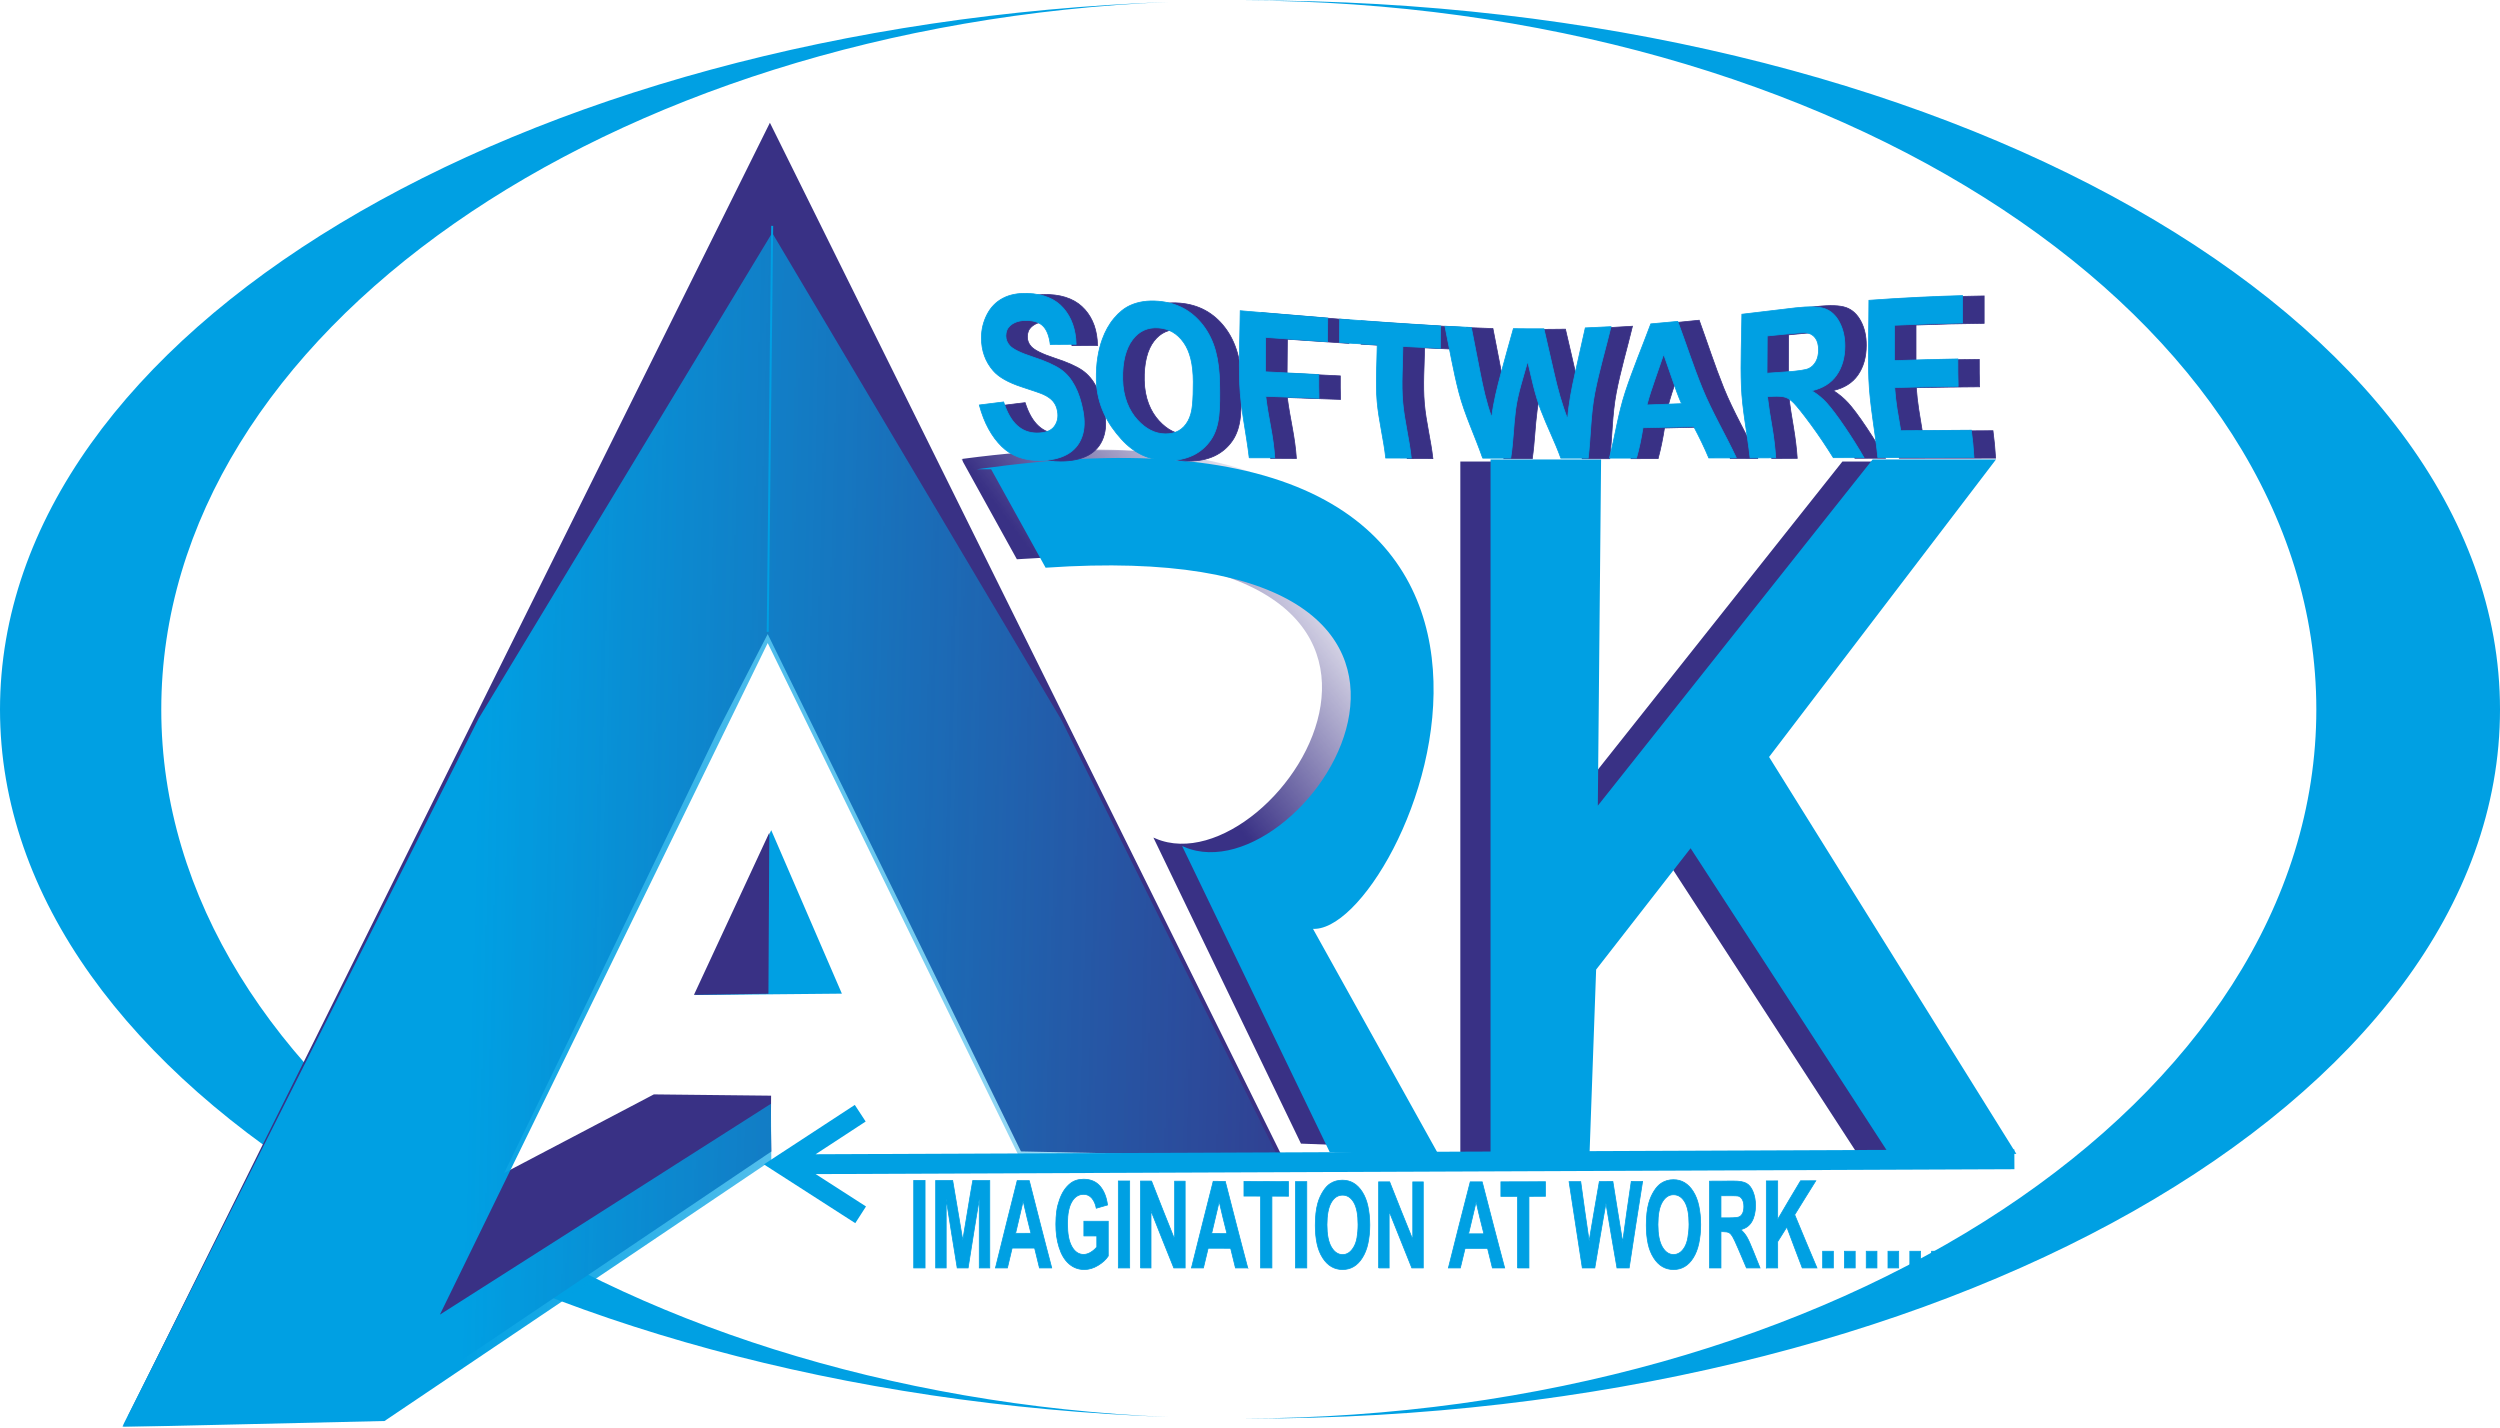 <?xml version="1.0" encoding="UTF-8"?>
<!DOCTYPE svg PUBLIC "-//W3C//DTD SVG 1.1//EN" "http://www.w3.org/Graphics/SVG/1.1/DTD/svg11.dtd">
<!-- Creator: CorelDRAW -->
<svg xmlns="http://www.w3.org/2000/svg" xml:space="preserve" width="2000px" height="1142px" version="1.1" style="shape-rendering:geometricPrecision; text-rendering:geometricPrecision; image-rendering:optimizeQuality; fill-rule:evenodd; clip-rule:evenodd"
viewBox="0 0 1877.53 1071.41"
 xmlns:xlink="http://www.w3.org/1999/xlink"
 xmlns:xodm="http://www.corel.com/coreldraw/odm/2003">
 <defs>
  <style type="text/css">
   <![CDATA[
    .str1 {stroke:#00A0E3;stroke-width:1.49;stroke-miterlimit:22.926}
    .str0 {stroke:#393185;stroke-width:1.49;stroke-miterlimit:22.926}
    .str2 {stroke:#00A0E3;stroke-width:0.57;stroke-miterlimit:22.926}
    .str4 {stroke:#00A0E3;stroke-width:0.57;stroke-miterlimit:2.613}
    .str3 {stroke:#393185;stroke-width:0.57;stroke-miterlimit:2.613}
    .fil2 {fill:none}
    .fil4 {fill:none;fill-rule:nonzero}
    .fil0 {fill:#00A0E3}
    .fil1 {fill:#393185}
    .fil3 {fill:#00A0E3;fill-rule:nonzero}
    .fil5 {fill:#393185;fill-rule:nonzero}
   ]]>
  </style>
   <mask id="id0">
  <linearGradient id="id1" gradientUnits="userSpaceOnUse" x1="714.95" y1="334.01" x2="861.17" y2="223.99">
   <stop offset="0" style="stop-opacity:1; stop-color:white"/>
   <stop offset="1" style="stop-opacity:0; stop-color:white"/>
  </linearGradient>
    <rect style="fill:url(#id1)" x="722.47" y="337.25" width="336.47" height="524.38"/>
   </mask>
   <mask id="id2">
  <linearGradient id="id3" gradientUnits="userSpaceOnUse" x1="359.94" y1="543.26" x2="1072.04" y2="563.06">
   <stop offset="0" style="stop-opacity:1; stop-color:white"/>
   <stop offset="1" style="stop-opacity:0; stop-color:white"/>
  </linearGradient>
    <rect style="fill:url(#id3)" x="92.14" y="175.24" width="870.49" height="896.15"/>
   </mask>
 </defs>
 <g id="Layer_x0020_1">
  <path class="fil0" d="M938.77 0c518.46,0 938.76,238.41 938.76,532.52 0,294.1 -420.3,532.51 -938.76,532.51 -1.51,0 -3.01,-0.03 -4.52,-0.03 445.13,-1.38 805.34,-239.24 805.34,-532.48 0,-293.25 -360.21,-531.1 -805.34,-532.49 1.51,0 3.01,-0.03 4.52,-0.03zm-60.97 1063.88c-490.04,-17.82 -877.8,-248.89 -877.8,-531.36 0,-282.48 387.76,-513.55 877.8,-531.37 -422.43,17.82 -756.68,248.89 -756.68,531.37 0,282.47 334.25,513.54 756.68,531.36z"/>
  <path class="fil1 str0" style="mask:url(#id0)" d="M723.22 344.99c492.34,-65.71 309.14,353.58 239.94,345.05l95.03 170.84 -80.67 -3.06 -109.78 -227.66c94.19,39.77 273.07,-237.08 -103.63,-211.25l-40.89 -73.92z"/>
  <polygon class="fil1 str0" points="1097.47,347.02 1179,347.02 1176.53,608.47 1384.04,347.02 1474.83,347.02 1305,569.68 1490.27,867.04 1396.39,867.04 1247.03,636.99 1175.29,729.13 1170.35,867.04 1097.47,867.04 "/>
  <polygon class="fil1 str0" points="578.2,93.53 961.88,867.8 767.22,863.66 677.08,679.07 576.56,474.2 538.78,547.5 442.21,747.92 377.01,882.31 491.23,822.32 578.35,823.27 578.22,844.85 578.52,864.09 288.54,1059.41 97.18,1062.68 "/>
  <polygon class="fil0 str1" style="mask:url(#id2)" points="360.04,539.78 579.92,175.99 796.48,540.73 961.88,874.51 767.22,870.37 576.56,480.91 328.52,989.04 578.24,829.97 578.52,870.8 288.54,1066.12 92.89,1070.64 "/>
  <polygon class="fil0 str1" points="579.18,624.96 631.13,745.18 523.24,746.2 "/>
  <polygon class="fil1 str0" points="577,628.43 576.36,745.24 522.34,746.05 "/>
  <path class="fil0 str1" d="M744.8 351.34c492.35,-65.7 309.14,353.58 239.95,345.06l95.02 170.83 -80.67 -3.06 -109.78 -227.66c94.19,39.78 273.07,-237.08 -103.63,-211.25l-40.89 -73.92z"/>
  <polygon class="fil0 str1" points="1120.16,345.46 1201.69,345.46 1199.22,606.91 1406.73,345.46 1497.52,345.46 1327.69,568.12 1512.96,865.48 1419.08,865.48 1269.72,635.43 1197.98,727.57 1193.04,865.48 1120.16,865.48 "/>
  <line class="fil2 str1" x1="579.92" y1="169.28" x2="576.56" y2= "474.2" />
  <g>
   <path class="fil3" d="M583.34 880.35l-0.05 -12.5 58.67 -38.38 8.16 12.48 -58.67 38.37 -0.05 -12.51 -8.06 12.54zm0 0l-9.67 -6.21 9.62 -6.29 0.05 12.5zm63.01 31.66l-4.03 6.27 -58.98 -37.93 8.06 -12.54 58.98 37.93 -4.03 6.27zm866.51 -34.24l-913.89 3.72 -0.06 -14.91 913.89 -3.72 0.06 14.91z"/>
  </g>
  <path class="fil3" d="M686.21 951.91c0,-10.95 0,-21.9 0,-32.84 0,-10.95 0,-21.9 0,-32.85 2.84,0 5.68,0 8.52,0 0,10.96 0,21.91 0,32.85 0,10.95 0,21.9 0,32.85 -2.84,0 -5.68,0 -8.52,-0.01zm16.49 0.01c0,-10.95 0,-21.9 0,-32.85 0,-10.94 0,-21.88 0,-32.84 4.26,0 8.52,0.01 12.78,0.01 1.26,7.47 2.52,14.95 3.78,22.4 1.27,7.46 2.53,14.94 3.79,22.4 1.18,-7.46 2.53,-14.93 3.71,-22.39 1.18,-7.45 2.52,-14.92 3.79,-22.38 4.26,0 8.52,0.01 12.78,0.02 0,10.94 0,21.88 0,32.81 0,10.94 0,21.88 0,32.82 -2.69,0 -5.29,0 -7.89,0 0,-8.62 0,-17.23 0,-25.85 0,-8.61 0,-17.22 0,-25.83 -1.42,8.61 -2.92,17.22 -4.26,25.83 -1.34,8.61 -2.76,17.23 -4.11,25.85 -2.76,0 -5.52,0 -8.2,0 -1.42,-8.62 -2.84,-17.23 -4.18,-25.85 -1.34,-8.62 -2.76,-17.24 -4.1,-25.86 0,8.62 0,17.24 0,25.85 0,8.62 0,17.24 0,25.86 -2.69,0 -5.29,0 -7.89,0zm87.17 0c-3.08,0 -6.15,0 -9.23,0 -1.26,-4.97 -2.45,-9.95 -3.63,-14.92 -5.68,-0.01 -11.28,-0.01 -16.88,-0.01 -1.18,4.97 -2.37,9.95 -3.55,14.93 -3,0 -6,0 -8.99,0 2.68,-10.94 5.44,-21.87 8.12,-32.81 2.68,-10.92 5.44,-21.84 8.21,-32.78 2.99,0.01 5.99,0.02 9.07,0.03 2.76,10.94 5.6,21.87 8.36,32.79 2.76,10.92 5.68,21.85 8.52,32.77zm-15.62 -26c-1.03,-4.05 -2.05,-8.09 -3,-12.14 -0.94,-4.04 -1.89,-8.09 -2.84,-12.14 -0.94,4.04 -1.89,8.09 -2.84,12.14 -0.94,4.03 -1.89,8.08 -2.84,12.12 3.79,0.01 7.65,0.02 11.52,0.02zm39.76 1.96c0,-3.67 0,-7.36 0,-11.05 6.07,0.01 12.15,0.02 18.3,0.03 0,4.35 0,8.71 0,13.05 0,4.34 0,8.69 0,13.03 -1.73,2.7 -4.34,5.06 -7.73,7.11 -3.39,2.05 -6.78,3.05 -10.26,3.05 -4.41,0 -8.27,-1.45 -11.51,-4.3 -3.31,-2.91 -5.74,-7.03 -7.42,-12.37 -0.84,-2.69 -1.5,-5.48 -1.89,-8.38 -0.4,-2.92 -0.55,-5.96 -0.55,-9.11 0,-3.41 0.23,-6.63 0.63,-9.67 0.39,-3.04 1.2,-5.87 2.13,-8.54 1.83,-5.28 4.5,-9.36 8.04,-12.2 2.69,-2.16 6.08,-3.25 10.1,-3.24 5.21,0.02 9.3,1.77 12.23,5.17 2.98,3.46 4.89,8.15 5.68,14.17 -2.84,0.82 -5.68,1.63 -8.44,2.44 -0.63,-3.21 -1.75,-5.73 -3.39,-7.63 -1.59,-1.83 -3.63,-2.8 -6.08,-2.81 -3.71,-0.01 -6.68,1.84 -8.83,5.48 -2.19,3.69 -3.32,9.1 -3.32,16.31 0,3.89 0.24,7.31 0.79,10.23 0.55,2.91 1.42,5.34 2.53,7.28 2.21,3.89 5.12,5.84 8.75,5.84 1.74,0 3.56,-0.52 5.37,-1.62 1.74,-1.06 3.31,-2.4 4.57,-3.95 0,-2.77 0,-5.53 0,-8.3 -3.23,0 -6.47,-0.01 -9.7,-0.02zm25.87 24.04c0,-10.89 0,-21.78 0,-32.66 0,-10.89 0,-21.78 0,-32.67 2.84,0.01 5.68,0.01 8.52,0.03 0,10.89 0,21.77 0,32.65 0,10.89 0,21.77 0,32.65 -2.84,0 -5.68,0 -8.52,0zm16.65 0c0,-10.88 0,-21.76 0,-32.64 0,-10.87 0,-21.75 0,-32.63 2.76,0.01 5.52,0.02 8.28,0.03 2.84,7.31 5.76,14.6 8.6,21.89 2.84,7.28 5.84,14.58 8.76,21.85 0,-7.27 0,-14.55 0,-21.82 0,-7.28 0,-14.57 0,-21.85 2.6,0.01 5.2,0.03 7.89,0.03 0,10.87 0,21.72 0,32.57 0,10.86 0,21.71 0,32.57 -2.84,0 -5.68,0 -8.52,0 -2.92,-7.14 -5.76,-14.28 -8.6,-21.43 -2.84,-7.15 -5.68,-14.3 -8.52,-21.46 0,7.16 0,14.31 0,21.45 0,7.15 0,14.29 0,21.44 -2.68,0 -5.29,0 -7.89,0zm80.54 0c-3.07,0 -6.15,0 -9.23,0 -1.26,-4.93 -2.44,-9.86 -3.62,-14.79 -5.68,-0.01 -11.29,-0.01 -16.89,-0.01 -1.18,4.93 -2.36,9.87 -3.55,14.8 -2.99,0 -5.99,0 -8.99,0 2.68,-10.85 5.44,-21.69 8.13,-32.54 2.68,-10.84 5.44,-21.67 8.2,-32.52 3,0.02 6,0.03 9.07,0.04 2.76,10.86 5.6,21.7 8.36,32.53 2.76,10.84 5.68,21.67 8.52,32.49zm-15.62 -25.78c-1.02,-4.02 -2.05,-8.03 -2.99,-12.04 -0.95,-4.01 -1.9,-8.03 -2.84,-12.05 -0.95,4.02 -1.9,8.03 -2.84,12.04 -0.95,4.01 -1.9,8.02 -2.84,12.03 3.78,0.01 7.65,0.01 11.51,0.02zm25.25 25.79c0,-8.99 0,-17.99 0,-26.98 0,-8.99 0,-17.98 0,-26.98 -4.18,-0.01 -8.36,-0.03 -12.47,-0.04 0,-3.65 0,-7.31 0,-10.97 11.13,0.03 22.25,0.07 33.45,0.12 0,3.65 0,7.3 0,10.95 -4.18,-0.01 -8.36,-0.03 -12.46,-0.03 0,8.98 0,17.98 0,26.96 0,8.99 0,17.98 0,26.97 -2.84,0 -5.68,0 -8.52,0zm26.19 0c0,-10.8 0,-21.61 0,-32.42 0,-10.81 0,-21.61 0,-32.42 2.84,0.01 5.68,0.02 8.52,0.03 0,10.81 0,21.61 0,32.4 0,10.81 0,21.61 0,32.41 -2.84,0 -5.68,0 -8.52,0zm14.91 -32.01c0,-6.6 0.62,-12.16 1.89,-16.64 0.94,-3.31 2.29,-6.27 3.95,-8.89 1.65,-2.63 3.46,-4.59 5.44,-5.84 2.68,-1.71 5.68,-2.55 9.15,-2.54 6.15,0.01 11.15,2.96 14.91,8.93 1.84,2.92 3.31,6.52 4.18,10.64 0.87,4.11 1.42,8.82 1.42,14.09 0,5.24 -0.55,9.9 -1.42,13.99 -0.87,4.09 -2.35,7.64 -4.18,10.57 -3.7,5.94 -8.68,8.87 -14.83,8.87 -6.23,0 -11.27,-2.95 -14.99,-8.83 -1.88,-2.96 -3.31,-6.44 -4.18,-10.5 -0.87,-4.06 -1.34,-8.66 -1.34,-13.85zm8.76 -0.42c0,7.34 1.1,12.91 3.31,16.71 2.2,3.78 5.05,5.68 8.44,5.68 3.39,0 6.15,-1.87 8.36,-5.63 1.11,-1.87 1.98,-4.23 2.45,-7.04 0.47,-2.82 0.79,-6.11 0.79,-9.87 0,-7.43 -1.03,-12.97 -3.16,-16.62 -2.13,-3.67 -4.97,-5.5 -8.44,-5.5 -3.55,-0.01 -6.39,1.84 -8.52,5.52 -2.13,3.7 -3.23,9.28 -3.23,16.75zm38.81 32.43c0,-10.78 0,-21.56 0,-32.34 0,-10.78 0,-21.56 0,-32.34 2.76,0 5.52,0 8.28,0.01 2.84,7.23 5.76,14.46 8.6,21.68 2.84,7.22 5.84,14.45 8.76,21.67 0,-7.22 0,-14.44 0,-21.66 0,-7.22 0,-14.45 0,-21.67 2.6,0 5.2,0 7.89,0.01 0,10.77 0,21.55 0,32.32 0,10.77 0,21.55 0,32.32 -2.92,0 -5.76,0 -8.6,0 -2.84,-7.08 -5.68,-14.17 -8.52,-21.25 -2.84,-7.08 -5.68,-14.17 -8.52,-21.26 0,7.09 0,14.17 0,21.26 0,7.08 0,14.17 0,21.25 -2.69,0 -5.29,0 -7.89,0zm94.66 0c-3.07,0 -6.15,0 -9.23,0 -1.26,-4.91 -2.44,-9.81 -3.62,-14.72 -5.68,0 -11.29,0 -16.89,0.01 -1.18,4.9 -2.36,9.81 -3.55,14.71 -2.99,0 -5.99,0 -8.99,0 2.68,-10.77 5.44,-21.55 8.13,-32.33 2.68,-10.77 5.52,-21.55 8.28,-32.33 3,0 5.99,0 8.99,-0.01 2.76,10.78 5.6,21.55 8.36,32.33 2.76,10.78 5.68,21.56 8.52,32.34zm-15.62 -25.65c-1.02,-3.99 -2.05,-7.98 -2.99,-11.96 -0.95,-3.99 -1.9,-7.98 -2.84,-11.97 -0.95,3.99 -1.9,7.98 -2.84,11.97 -0.95,3.99 -1.9,7.98 -2.84,11.96 3.78,0 7.65,0 11.51,0zm25.25 25.65c0,-8.96 0,-17.93 0,-26.89 0,-8.96 0,-17.93 0,-26.89 -4.18,0 -8.36,0.01 -12.47,0.02 0,-3.65 0,-7.28 0,-10.93 11.13,-0.02 22.25,-0.05 33.45,-0.08 0,3.65 0,7.3 0,10.94 -4.18,0.02 -8.28,0.02 -12.38,0.03 0,8.97 0,17.94 0,26.91 0,8.96 0,17.93 0,26.89 -2.92,0 -5.76,0 -8.6,0zm48.67 0c-1.65,-10.8 -3.31,-21.61 -4.97,-32.41 -1.65,-10.8 -3.31,-21.6 -4.97,-32.4 2.92,-0.01 5.84,-0.02 8.76,-0.03 1.02,7.42 2.05,14.85 3.08,22.27 1.02,7.42 2.13,14.84 3.23,22.26 1.26,-7.42 2.53,-14.85 3.79,-22.28 1.26,-7.42 2.52,-14.86 3.86,-22.3 3.39,-0.01 6.79,-0.03 10.18,-0.03 1.18,7.55 2.44,15.11 3.63,22.67 1.18,7.55 2.44,15.11 3.71,22.67 1.02,-7.56 2.13,-15.12 3.15,-22.69 1.03,-7.56 2.21,-15.13 3.31,-22.7 2.84,-0.01 5.68,-0.02 8.52,-0.03 -1.73,10.84 -3.47,21.68 -5.12,32.51 -1.66,10.83 -3.32,21.66 -4.97,32.48 -3.08,0 -6.16,0 -9.15,0.01 -1.42,-8.09 -2.84,-16.18 -4.19,-24.26 -1.34,-8.09 -2.76,-16.17 -4.1,-24.27 -1.42,8.1 -2.92,16.19 -4.26,24.28 -1.34,8.08 -2.76,16.17 -4.1,24.25 -3.16,0 -6.31,0 -9.39,0zm48.05 -32.11c0,-6.63 0.62,-12.22 1.89,-16.72 0.94,-3.33 2.29,-6.3 3.94,-8.94 1.66,-2.65 3.48,-4.6 5.45,-5.9 2.6,-1.72 5.68,-2.61 9.07,-2.62 6.23,-0.02 11.19,2.97 14.91,8.9 1.88,3 3.31,6.55 4.18,10.7 0.87,4.14 1.42,8.88 1.42,14.19 0,5.27 -0.55,9.98 -1.42,14.1 -0.87,4.12 -2.28,7.69 -4.1,10.64 -3.7,5.98 -8.68,8.93 -14.83,8.93 -6.31,0 -11.27,-2.96 -14.99,-8.86 -1.88,-2.98 -3.32,-6.46 -4.18,-10.54 -0.87,-4.07 -1.34,-8.69 -1.34,-13.88zm8.75 -0.46c0,7.37 1.1,12.96 3.31,16.78 2.21,3.79 4.98,5.7 8.37,5.69 3.47,0 6.26,-1.85 8.44,-5.67 1.05,-1.85 1.89,-4.26 2.36,-7.1 0.48,-2.84 0.87,-6.14 0.87,-9.93 0,-7.48 -1.03,-13.05 -3.15,-16.72 -2.14,-3.67 -4.97,-5.5 -8.52,-5.49 -3.47,0.01 -6.3,1.91 -8.44,5.6 -2.19,3.77 -3.24,9.34 -3.24,16.84zm38.74 32.56c0,-10.86 0,-21.73 0,-32.59 0,-10.86 0,-21.73 0,-32.6 5.99,-0.03 11.99,-0.05 17.98,-0.08 4.5,-0.02 7.73,0.56 9.78,1.73 2.05,1.16 3.69,3.26 4.9,6.23 1.23,3.03 1.89,6.43 1.89,10.29 0,4.91 -0.93,8.99 -2.76,12.16 -1.87,3.23 -4.66,5.21 -8.36,6.05 1.89,1.65 3.39,3.47 4.57,5.46 1.18,1.99 2.79,5.51 4.81,10.61 1.69,4.23 3.4,8.5 5.13,12.74 -3.39,0 -6.78,0 -10.18,0 -2.05,-4.75 -4.06,-9.54 -6.07,-14.25 -2.17,-5.1 -3.69,-8.28 -4.5,-9.57 -0.84,-1.34 -1.66,-2.2 -2.6,-2.7 -0.87,-0.47 -2.37,-0.72 -4.26,-0.72 -0.63,0.01 -1.18,0 -1.74,0 0,4.55 0,9.09 0,13.63 0,4.53 0,9.08 0,13.61 -2.91,0 -5.75,0 -8.59,0zm8.59 -37.63c2.06,0 4.19,0 6.32,-0.01 4.02,-0.01 6.62,-0.31 7.57,-0.82 1.02,-0.56 1.84,-1.43 2.44,-2.77 0.58,-1.28 0.87,-2.95 0.87,-4.92 0,-2.21 -0.41,-3.93 -1.18,-5.32 -0.73,-1.33 -1.81,-2.22 -3.16,-2.55 -0.7,-0.17 -2.76,-0.22 -6.23,-0.21 -2.21,0.01 -4.42,0.01 -6.63,0.03 0,5.52 0,11.05 0,16.57zm34.08 37.63c0,-10.89 0,-21.78 0,-32.68 0,-10.89 0,-21.78 0,-32.68 2.84,-0.01 5.68,-0.02 8.52,-0.03 0,4.83 0,9.66 0,14.49 0,4.83 0,9.65 0,14.47 2.84,-4.83 5.68,-9.67 8.52,-14.5 2.84,-4.83 5.76,-9.68 8.68,-14.53 3.79,-0.01 7.57,-0.02 11.44,-0.03 -2.68,4.26 -5.36,8.52 -7.97,12.78 -2.6,4.25 -5.28,8.5 -7.89,12.76 2.77,6.65 5.53,13.31 8.29,19.96 2.76,6.66 5.6,13.33 8.44,19.99 -3.71,0 -7.42,0 -11.05,0 -1.97,-5.12 -3.94,-10.24 -5.83,-15.36 -1.9,-5.12 -3.87,-10.24 -5.76,-15.36 -2.29,3.65 -4.58,7.3 -6.87,10.95 0,3.29 0,6.59 0,9.89 0,3.29 0,6.59 0,9.88 -2.84,0 -5.68,0 -8.52,0zm42.29 0c0,-4.18 0,-8.36 0,-12.54 2.68,0 5.36,0 8.04,0 0,4.18 0,8.36 0,12.54 -2.68,0 -5.36,0 -8.04,0zm16.33 0c0,-4.18 0,-8.36 0,-12.54 2.68,0 5.36,-0.01 8.12,-0.01 0,4.19 0,8.37 0,12.55 -2.76,0 -5.44,0 -8.12,0zm16.41 0c0,-4.18 0,-8.37 0,-12.56 2.68,0 5.36,0 8.04,0 0,4.19 0,8.37 0,12.56 -2.68,0 -5.36,0 -8.04,0zm16.33 0c0,-4.19 0,-8.37 0,-12.56 2.68,0 5.36,0 8.04,0 0,4.18 0,8.37 0,12.56 -2.68,0 -5.36,0 -8.04,0zm16.41 0c0,-4.19 0,-8.38 0,-12.56 2.68,-0.01 5.36,-0.01 8.04,-0.01 0,4.19 0,8.38 0,12.57 -2.68,0 -5.36,0 -8.04,0zm16.32 0c0,-4.19 0,-8.38 0,-12.57 2.69,0 5.37,0 8.05,0 0,4.19 0,8.38 0,12.57 -2.68,0 -5.36,0 -8.05,0zm16.33 -0.01c0,-4.19 0,-8.37 0,-12.57 2.69,0 5.37,0 8.13,0 0,4.2 0,8.38 0,12.57 -2.76,0 -5.44,0 -8.13,0z"/>
  <path id="_1" class="fil4 str2" d="M686.21 951.91c0,-10.95 0,-21.9 0,-32.84 0,-10.95 0,-21.9 0,-32.85 2.84,0 5.68,0 8.52,0 0,10.96 0,21.91 0,32.85 0,10.95 0,21.9 0,32.85 -2.84,0 -5.68,0 -8.52,-0.01zm16.49 0.01c0,-10.95 0,-21.9 0,-32.85 0,-10.94 0,-21.88 0,-32.84 4.26,0 8.52,0.01 12.78,0.01 1.26,7.47 2.52,14.95 3.78,22.4 1.27,7.46 2.53,14.94 3.79,22.4 1.18,-7.46 2.53,-14.93 3.71,-22.39 1.18,-7.45 2.52,-14.92 3.79,-22.38 4.26,0 8.52,0.01 12.78,0.02 0,10.94 0,21.88 0,32.81 0,10.94 0,21.88 0,32.82 -2.69,0 -5.29,0 -7.89,0 0,-8.62 0,-17.23 0,-25.85 0,-8.61 0,-17.22 0,-25.83 -1.42,8.61 -2.92,17.22 -4.26,25.83 -1.34,8.61 -2.76,17.23 -4.11,25.85 -2.76,0 -5.52,0 -8.2,0 -1.42,-8.62 -2.84,-17.23 -4.18,-25.85 -1.34,-8.62 -2.76,-17.24 -4.1,-25.86 0,8.62 0,17.24 0,25.85 0,8.62 0,17.24 0,25.86 -2.69,0 -5.29,0 -7.89,0zm87.17 0c-3.08,0 -6.15,0 -9.23,0 -1.26,-4.97 -2.45,-9.95 -3.63,-14.92 -5.68,-0.01 -11.28,-0.01 -16.88,-0.01 -1.18,4.97 -2.37,9.95 -3.55,14.93 -3,0 -6,0 -8.99,0 2.68,-10.94 5.44,-21.87 8.12,-32.81 2.68,-10.92 5.44,-21.84 8.21,-32.78 2.99,0.01 5.99,0.02 9.07,0.03 2.76,10.94 5.6,21.87 8.36,32.79 2.76,10.92 5.68,21.85 8.52,32.77zm-15.62 -26c-1.03,-4.05 -2.05,-8.09 -3,-12.14 -0.94,-4.04 -1.89,-8.09 -2.84,-12.14 -0.94,4.04 -1.89,8.09 -2.84,12.14 -0.94,4.03 -1.89,8.08 -2.84,12.12 3.79,0.01 7.65,0.02 11.52,0.02zm39.76 1.96c0,-3.67 0,-7.36 0,-11.05 6.07,0.01 12.15,0.02 18.3,0.03 0,4.35 0,8.71 0,13.05 0,4.34 0,8.69 0,13.03 -1.73,2.7 -4.34,5.06 -7.73,7.11 -3.39,2.05 -6.78,3.05 -10.26,3.05 -4.41,0 -8.27,-1.45 -11.51,-4.3 -3.31,-2.91 -5.74,-7.03 -7.42,-12.37 -0.84,-2.69 -1.5,-5.48 -1.89,-8.38 -0.4,-2.92 -0.55,-5.96 -0.55,-9.11 0,-3.41 0.23,-6.63 0.63,-9.67 0.39,-3.04 1.2,-5.87 2.13,-8.54 1.83,-5.28 4.5,-9.36 8.04,-12.2 2.69,-2.16 6.08,-3.25 10.1,-3.24 5.21,0.02 9.3,1.77 12.23,5.17 2.98,3.46 4.89,8.15 5.68,14.17 -2.84,0.82 -5.68,1.63 -8.44,2.44 -0.63,-3.21 -1.75,-5.73 -3.39,-7.63 -1.59,-1.83 -3.63,-2.8 -6.08,-2.81 -3.71,-0.01 -6.68,1.84 -8.83,5.48 -2.19,3.69 -3.32,9.1 -3.32,16.31 0,3.89 0.24,7.31 0.79,10.23 0.55,2.91 1.42,5.34 2.53,7.28 2.21,3.89 5.12,5.84 8.75,5.84 1.74,0 3.56,-0.52 5.37,-1.62 1.74,-1.06 3.31,-2.4 4.57,-3.95 0,-2.77 0,-5.53 0,-8.3 -3.23,0 -6.47,-0.01 -9.7,-0.02zm25.87 24.04c0,-10.89 0,-21.78 0,-32.66 0,-10.89 0,-21.78 0,-32.67 2.84,0.01 5.68,0.01 8.52,0.03 0,10.89 0,21.77 0,32.65 0,10.89 0,21.77 0,32.65 -2.84,0 -5.68,0 -8.52,0zm16.65 0c0,-10.88 0,-21.76 0,-32.64 0,-10.87 0,-21.75 0,-32.63 2.76,0.01 5.52,0.02 8.28,0.03 2.84,7.31 5.76,14.6 8.6,21.89 2.84,7.28 5.84,14.58 8.76,21.85 0,-7.27 0,-14.55 0,-21.82 0,-7.28 0,-14.57 0,-21.85 2.6,0.01 5.2,0.03 7.89,0.03 0,10.87 0,21.72 0,32.57 0,10.86 0,21.71 0,32.57 -2.84,0 -5.68,0 -8.52,0 -2.92,-7.14 -5.76,-14.28 -8.6,-21.43 -2.84,-7.15 -5.68,-14.3 -8.52,-21.46 0,7.16 0,14.31 0,21.45 0,7.15 0,14.29 0,21.44 -2.68,0 -5.29,0 -7.89,0zm80.54 0c-3.07,0 -6.15,0 -9.23,0 -1.26,-4.93 -2.44,-9.86 -3.62,-14.79 -5.68,-0.01 -11.29,-0.01 -16.89,-0.01 -1.18,4.93 -2.36,9.87 -3.55,14.8 -2.99,0 -5.99,0 -8.99,0 2.68,-10.85 5.44,-21.69 8.13,-32.54 2.68,-10.84 5.44,-21.67 8.2,-32.52 3,0.02 6,0.03 9.07,0.04 2.76,10.86 5.6,21.7 8.36,32.53 2.76,10.84 5.68,21.67 8.52,32.49zm-15.62 -25.78c-1.02,-4.02 -2.05,-8.03 -2.99,-12.04 -0.95,-4.01 -1.9,-8.03 -2.84,-12.05 -0.95,4.02 -1.9,8.03 -2.84,12.04 -0.95,4.01 -1.9,8.02 -2.84,12.03 3.78,0.01 7.65,0.01 11.51,0.02zm25.25 25.79c0,-8.99 0,-17.99 0,-26.98 0,-8.99 0,-17.98 0,-26.98 -4.18,-0.01 -8.36,-0.03 -12.47,-0.04 0,-3.65 0,-7.31 0,-10.97 11.13,0.03 22.25,0.07 33.45,0.12 0,3.65 0,7.3 0,10.95 -4.18,-0.01 -8.36,-0.03 -12.46,-0.03 0,8.98 0,17.98 0,26.96 0,8.99 0,17.98 0,26.97 -2.84,0 -5.68,0 -8.52,0zm26.19 0c0,-10.8 0,-21.61 0,-32.42 0,-10.81 0,-21.61 0,-32.42 2.84,0.01 5.68,0.02 8.52,0.03 0,10.81 0,21.61 0,32.4 0,10.81 0,21.61 0,32.41 -2.84,0 -5.68,0 -8.52,0zm14.91 -32.01c0,-6.6 0.62,-12.16 1.89,-16.64 0.94,-3.31 2.29,-6.27 3.95,-8.89 1.65,-2.63 3.46,-4.59 5.44,-5.84 2.68,-1.71 5.68,-2.55 9.15,-2.54 6.15,0.01 11.15,2.96 14.91,8.93 1.84,2.92 3.31,6.52 4.18,10.64 0.87,4.11 1.42,8.82 1.42,14.09 0,5.24 -0.55,9.9 -1.42,13.99 -0.87,4.09 -2.35,7.64 -4.18,10.57 -3.7,5.94 -8.68,8.87 -14.83,8.87 -6.23,0 -11.27,-2.95 -14.99,-8.83 -1.88,-2.96 -3.31,-6.44 -4.18,-10.5 -0.87,-4.06 -1.34,-8.66 -1.34,-13.85zm8.76 -0.42c0,7.34 1.1,12.91 3.31,16.71 2.2,3.78 5.05,5.68 8.44,5.68 3.39,0 6.15,-1.87 8.36,-5.63 1.11,-1.87 1.98,-4.23 2.45,-7.04 0.47,-2.82 0.79,-6.11 0.79,-9.87 0,-7.43 -1.03,-12.97 -3.16,-16.62 -2.13,-3.67 -4.97,-5.5 -8.44,-5.5 -3.55,-0.01 -6.39,1.84 -8.52,5.52 -2.13,3.7 -3.23,9.28 -3.23,16.75zm38.81 32.43c0,-10.78 0,-21.56 0,-32.34 0,-10.78 0,-21.56 0,-32.34 2.76,0 5.52,0 8.28,0.01 2.84,7.23 5.76,14.46 8.6,21.68 2.84,7.22 5.84,14.45 8.76,21.67 0,-7.22 0,-14.44 0,-21.66 0,-7.22 0,-14.45 0,-21.67 2.6,0 5.2,0 7.89,0.01 0,10.77 0,21.55 0,32.32 0,10.77 0,21.55 0,32.32 -2.92,0 -5.76,0 -8.6,0 -2.84,-7.08 -5.68,-14.17 -8.52,-21.25 -2.84,-7.08 -5.68,-14.17 -8.52,-21.26 0,7.09 0,14.17 0,21.26 0,7.08 0,14.17 0,21.25 -2.69,0 -5.29,0 -7.89,0zm94.66 0c-3.07,0 -6.15,0 -9.23,0 -1.26,-4.91 -2.44,-9.81 -3.62,-14.72 -5.68,0 -11.29,0 -16.89,0.01 -1.18,4.9 -2.36,9.81 -3.55,14.71 -2.99,0 -5.99,0 -8.99,0 2.68,-10.77 5.44,-21.55 8.13,-32.33 2.68,-10.77 5.52,-21.55 8.28,-32.33 3,0 5.99,0 8.99,-0.01 2.76,10.78 5.6,21.55 8.36,32.33 2.76,10.78 5.68,21.56 8.52,32.34zm-15.62 -25.65c-1.02,-3.99 -2.05,-7.98 -2.99,-11.96 -0.95,-3.99 -1.9,-7.98 -2.84,-11.97 -0.95,3.99 -1.9,7.98 -2.84,11.97 -0.95,3.99 -1.9,7.98 -2.84,11.96 3.78,0 7.65,0 11.51,0zm25.25 25.65c0,-8.96 0,-17.93 0,-26.89 0,-8.96 0,-17.93 0,-26.89 -4.18,0 -8.36,0.01 -12.47,0.02 0,-3.65 0,-7.28 0,-10.93 11.13,-0.02 22.25,-0.05 33.45,-0.08 0,3.65 0,7.3 0,10.94 -4.18,0.02 -8.28,0.02 -12.38,0.03 0,8.97 0,17.94 0,26.91 0,8.96 0,17.93 0,26.89 -2.92,0 -5.76,0 -8.6,0zm48.67 0c-1.65,-10.8 -3.31,-21.61 -4.97,-32.41 -1.65,-10.8 -3.31,-21.6 -4.97,-32.4 2.92,-0.01 5.84,-0.02 8.76,-0.03 1.02,7.42 2.05,14.85 3.08,22.27 1.02,7.42 2.13,14.84 3.23,22.26 1.26,-7.42 2.53,-14.85 3.79,-22.28 1.26,-7.42 2.52,-14.86 3.86,-22.3 3.39,-0.01 6.79,-0.03 10.18,-0.03 1.18,7.55 2.44,15.11 3.63,22.67 1.18,7.55 2.44,15.11 3.71,22.67 1.02,-7.56 2.13,-15.12 3.15,-22.69 1.03,-7.56 2.21,-15.13 3.31,-22.7 2.84,-0.01 5.68,-0.02 8.52,-0.03 -1.73,10.84 -3.47,21.68 -5.12,32.51 -1.66,10.83 -3.32,21.66 -4.97,32.48 -3.08,0 -6.16,0 -9.15,0.01 -1.42,-8.09 -2.84,-16.18 -4.19,-24.26 -1.34,-8.09 -2.76,-16.17 -4.1,-24.27 -1.42,8.1 -2.92,16.19 -4.26,24.28 -1.34,8.08 -2.76,16.17 -4.1,24.25 -3.16,0 -6.31,0 -9.39,0zm48.05 -32.11c0,-6.63 0.62,-12.22 1.89,-16.72 0.94,-3.33 2.29,-6.3 3.94,-8.94 1.66,-2.65 3.48,-4.6 5.45,-5.9 2.6,-1.72 5.68,-2.61 9.07,-2.62 6.23,-0.02 11.19,2.97 14.91,8.9 1.88,3 3.31,6.55 4.18,10.7 0.87,4.14 1.42,8.88 1.42,14.19 0,5.27 -0.55,9.98 -1.42,14.1 -0.87,4.12 -2.28,7.69 -4.1,10.64 -3.7,5.98 -8.68,8.93 -14.83,8.93 -6.31,0 -11.27,-2.96 -14.99,-8.86 -1.88,-2.98 -3.32,-6.46 -4.18,-10.54 -0.87,-4.07 -1.34,-8.69 -1.34,-13.88zm8.75 -0.46c0,7.37 1.1,12.96 3.31,16.78 2.21,3.79 4.98,5.7 8.37,5.69 3.47,0 6.26,-1.85 8.44,-5.67 1.05,-1.85 1.89,-4.26 2.36,-7.1 0.48,-2.84 0.87,-6.14 0.87,-9.93 0,-7.48 -1.03,-13.05 -3.15,-16.72 -2.14,-3.67 -4.97,-5.5 -8.52,-5.49 -3.47,0.01 -6.3,1.91 -8.44,5.6 -2.19,3.77 -3.24,9.34 -3.24,16.84zm38.74 32.56c0,-10.86 0,-21.73 0,-32.59 0,-10.86 0,-21.73 0,-32.6 5.99,-0.03 11.99,-0.05 17.98,-0.08 4.5,-0.02 7.73,0.56 9.78,1.73 2.05,1.16 3.69,3.26 4.9,6.23 1.23,3.03 1.89,6.43 1.89,10.29 0,4.91 -0.93,8.99 -2.76,12.16 -1.87,3.23 -4.66,5.21 -8.36,6.05 1.89,1.65 3.39,3.47 4.57,5.46 1.18,1.99 2.79,5.51 4.81,10.61 1.69,4.23 3.4,8.5 5.13,12.74 -3.39,0 -6.78,0 -10.18,0 -2.05,-4.75 -4.06,-9.54 -6.07,-14.25 -2.17,-5.1 -3.69,-8.28 -4.5,-9.57 -0.84,-1.34 -1.66,-2.2 -2.6,-2.7 -0.87,-0.47 -2.37,-0.72 -4.26,-0.72 -0.63,0.01 -1.18,0 -1.74,0 0,4.55 0,9.09 0,13.63 0,4.53 0,9.08 0,13.61 -2.91,0 -5.75,0 -8.59,0zm8.59 -37.63c2.06,0 4.19,0 6.32,-0.01 4.02,-0.01 6.62,-0.31 7.57,-0.82 1.02,-0.56 1.84,-1.43 2.44,-2.77 0.58,-1.28 0.87,-2.95 0.87,-4.92 0,-2.21 -0.41,-3.93 -1.18,-5.32 -0.73,-1.33 -1.81,-2.22 -3.16,-2.55 -0.7,-0.17 -2.76,-0.22 -6.23,-0.21 -2.21,0.01 -4.42,0.01 -6.63,0.03 0,5.52 0,11.05 0,16.57zm34.08 37.63c0,-10.89 0,-21.78 0,-32.68 0,-10.89 0,-21.78 0,-32.68 2.84,-0.01 5.68,-0.02 8.52,-0.03 0,4.83 0,9.66 0,14.49 0,4.83 0,9.65 0,14.47 2.84,-4.83 5.68,-9.67 8.52,-14.5 2.84,-4.83 5.76,-9.68 8.68,-14.53 3.79,-0.01 7.57,-0.02 11.44,-0.03 -2.68,4.26 -5.36,8.52 -7.97,12.78 -2.6,4.25 -5.28,8.5 -7.89,12.76 2.77,6.65 5.53,13.31 8.29,19.96 2.76,6.66 5.6,13.33 8.44,19.99 -3.71,0 -7.42,0 -11.05,0 -1.97,-5.12 -3.94,-10.24 -5.83,-15.36 -1.9,-5.12 -3.87,-10.24 -5.76,-15.36 -2.29,3.65 -4.58,7.3 -6.87,10.95 0,3.29 0,6.59 0,9.89 0,3.29 0,6.59 0,9.88 -2.84,0 -5.68,0 -8.52,0zm42.29 0c0,-4.18 0,-8.36 0,-12.54 2.68,0 5.36,0 8.04,0 0,4.18 0,8.36 0,12.54 -2.68,0 -5.36,0 -8.04,0zm16.33 0c0,-4.18 0,-8.36 0,-12.54 2.68,0 5.36,-0.01 8.12,-0.01 0,4.19 0,8.37 0,12.55 -2.76,0 -5.44,0 -8.12,0zm16.41 0c0,-4.18 0,-8.37 0,-12.56 2.68,0 5.36,0 8.04,0 0,4.19 0,8.37 0,12.56 -2.68,0 -5.36,0 -8.04,0zm16.33 0c0,-4.19 0,-8.37 0,-12.56 2.68,0 5.36,0 8.04,0 0,4.18 0,8.37 0,12.56 -2.68,0 -5.36,0 -8.04,0zm16.41 0c0,-4.19 0,-8.38 0,-12.56 2.68,-0.01 5.36,-0.01 8.04,-0.01 0,4.19 0,8.38 0,12.57 -2.68,0 -5.36,0 -8.04,0zm16.32 0c0,-4.19 0,-8.38 0,-12.57 2.69,0 5.37,0 8.05,0 0,4.19 0,8.38 0,12.57 -2.68,0 -5.36,0 -8.05,0zm16.33 -0.01c0,-4.19 0,-8.37 0,-12.57 2.69,0 5.37,0 8.13,0 0,4.2 0,8.38 0,12.57 -2.76,0 -5.44,0 -8.13,0z"/>
  <path class="fil5" d="M751.54 304.31c6.09,-0.77 12.26,-1.53 18.35,-2.25 2.52,8.01 5.92,13.81 10.13,17.63 4.09,3.71 8.99,5.65 14.85,5.69 6.17,0.05 10.48,-1.52 13.03,-4.82 2.48,-3.22 3.27,-7.07 2.43,-11.49 -0.53,-2.83 -1.49,-5.2 -3.2,-7.27 -1.64,-1.99 -4.12,-3.76 -7.61,-5.3 -2.3,-1.02 -7.62,-2.9 -15.77,-5.57 -10.43,-3.43 -17.59,-7.61 -21.7,-12.39 -5.87,-6.82 -8.76,-14.96 -8.76,-24.62 0,-6.18 1.36,-11.98 4.11,-17.38 2.73,-5.36 6.65,-9.35 11.88,-12.06 5.05,-2.61 11.28,-3.92 18.59,-3.6 11.95,0.53 20.88,4.43 26.96,11.34 6.18,7.03 9.21,15.92 9.44,26.95 -6.4,0.02 -12.8,0 -19.19,0.05 -0.84,-6.21 -2.63,-10.68 -5.33,-13.53 -2.63,-2.78 -6.78,-4.39 -12.11,-4.58 -5.56,-0.2 -9.9,1.19 -13.03,4.01 -2.04,1.85 -3.04,4.33 -3.04,7.49 0,2.88 0.98,5.29 2.97,7.42 2.43,2.62 8.14,5.52 17.51,8.58 9.37,3.05 16.32,6.12 20.8,9.24 4.43,3.09 7.87,7.31 10.58,12.43 2.78,5.26 4.85,11.52 6.17,19 1.19,6.79 1.13,13.17 -0.99,19.06 -2.15,5.95 -6,10.38 -11.35,13.23 -5.54,2.95 -12.34,4.35 -20.64,4.35 -11.95,0 -21.2,-3.62 -28.25,-10.61 -7.27,-7.22 -13.02,-17.43 -16.83,-31zm87.96 -18.71c-0.21,-12.02 1.48,-22.06 4.42,-30.06 2.16,-5.89 5.2,-11.05 8.98,-15.57 3.75,-4.48 7.9,-7.76 12.34,-9.71 6,-2.62 12.87,-3.6 20.72,-2.97 14.09,1.15 25.33,7.22 33.81,18.19 4.17,5.38 7.34,11.72 9.44,18.95 2.09,7.15 2.86,15.27 2.97,24.3 0.12,8.97 0.12,16.91 -0.61,23.86 -0.72,6.96 -2.6,13.09 -6.01,18.03 -7.1,10.28 -18.28,15.3 -32.22,15.3 -14.09,0 -25.5,-5.34 -35.1,-15.94 -4.94,-5.45 -9.53,-11.74 -12.87,-19.14 -3.36,-7.42 -5.7,-15.83 -5.87,-25.24zm19.88 -0.08c0.3,13.21 4.7,23.28 11.04,30.18 6.3,6.86 13.18,10.31 20.94,10.42 7.62,0.1 13.35,-3.15 16.99,-9.58 1.84,-3.25 2.81,-7.27 3.27,-12.14 0.46,-4.86 0.64,-10.53 0.61,-17.06 -0.05,-12.9 -2.28,-22.67 -7.01,-29.3 -4.79,-6.72 -11.19,-10.36 -19.11,-10.88 -8.07,-0.54 -14.49,2.28 -19.42,8.64 -4.9,6.32 -7.62,16.31 -7.31,29.72zm94.89 58.42c-2.13,-18.23 -6.32,-36.41 -7.08,-54.7 -0.76,-18.22 0.23,-36.47 0.3,-54.71 22.01,1.85 43.87,3.67 65.8,5.44 -0.08,5.87 -0.08,11.72 -0.23,17.58 -15.46,-1.03 -30.84,-2.09 -46.22,-3.16 -0.08,8.53 -0.16,17.07 -0.23,25.6 13.32,0.67 26.65,1.34 39.98,1.99 0,5.89 -0.08,11.78 0.15,17.66 -13.33,-0.47 -26.58,-0.95 -39.98,-1.44 0.99,7.64 2.4,15.27 3.81,22.89 1.4,7.62 2.51,15.26 3.04,22.89 -6.55,-0.01 -12.94,-0.03 -19.34,-0.04zm102.51 0.15c-1.45,-14.04 -5.29,-27.95 -6.48,-42.1 -1.17,-13.99 0.08,-28.08 0.16,-42.12 -9.52,-0.57 -18.89,-1.12 -28.26,-1.73 0.08,-5.82 0.08,-11.64 0.15,-17.46 25.21,1.84 50.5,3.48 75.78,4.83 -0.08,5.56 -0.15,11.11 -0.23,16.67 -9.37,-0.39 -18.73,-0.8 -28.02,-1.28 -0.23,13.88 -1.33,27.8 -0.16,41.62 1.19,13.97 4.88,27.74 6.4,41.6 -6.47,-0.01 -12.95,-0.01 -19.34,-0.03zm72.8 0.07c-5.63,-16.3 -13.39,-32.43 -17.74,-49 -4.26,-16.24 -7.01,-32.92 -10.51,-49.49 6.55,0.31 13.25,0.54 19.88,0.75 2.2,11.25 4.33,22.51 6.54,33.73 2.21,11.18 4.73,22.39 8.76,33.54 1.22,-11.11 4,-22.24 7.01,-33.34 3.01,-11.11 6.17,-22.21 9.21,-33.3 7.62,0.02 15.24,-0.08 22.93,-0.17 2.59,11.3 5.33,22.59 7.84,33.87 2.51,11.27 5.56,22.61 10.05,33.95 0.69,-11.41 2.94,-22.86 5.49,-34.31 2.55,-11.47 5.18,-23.01 7.69,-34.57 6.4,-0.38 12.79,-0.74 19.27,-1.15 -4.04,16.79 -8.99,33.3 -12.19,50.08 -3.13,16.4 -2.97,33.01 -4.87,49.41 -6.86,0 -13.71,0 -20.64,0.01 -4.34,-12.13 -10.42,-24 -15.08,-36.35 -4.49,-11.88 -6.78,-24.2 -9.67,-36.27 -3.43,12.13 -7.49,24.14 -9.14,36.33 -1.63,12.01 -1.83,24.18 -3.66,36.29 -7.08,0 -14.16,0 -21.17,-0.01zm190.7 -0.19c-6.93,0.01 -13.86,0.02 -20.79,0.05 -3.28,-8.01 -7.16,-15.95 -11.27,-23.85 -12.72,0.33 -25.44,0.63 -38.16,0.92 -1.22,7.7 -2.74,15.38 -4.8,23.02 -6.77,0.01 -13.55,0.02 -20.33,0.02 4.19,-16.56 6.45,-33.51 11.88,-50.17 5.63,-17.28 12.72,-34.31 19.04,-51.77 6.7,-0.63 13.48,-1.31 20.26,-2.03 6.09,16.75 11.61,33.96 18.43,50.88 7.12,17.67 17.36,35.05 25.74,52.93zm-41.28 -41.25c-2.74,-6.33 -4.87,-12.6 -7,-18.86 -2.13,-6.24 -4.27,-12.45 -6.4,-18.64 -2.21,6.49 -4.45,12.98 -6.63,19.41 -2.16,6.41 -4.34,12.79 -6.01,19.15 8.6,-0.33 17.28,-0.68 26.04,-1.06zm51.48 41.22c-1.98,-18.22 -5.93,-36.39 -6.62,-54.67 -0.69,-18.2 0.23,-36.43 0.38,-54.68 13.33,-1.6 26.73,-3.24 40.13,-4.73 10.13,-1.13 17.52,-0.83 22.09,0.81 4.65,1.66 8.32,5.06 11.04,10.2 2.76,5.19 4.15,11.26 4.11,18.22 -0.04,8.85 -2.14,16.23 -6.32,22.2 -4.12,5.91 -10.28,9.78 -18.5,11.67 4.26,2.73 7.98,5.84 11.12,9.27 3.18,3.47 7.94,9.68 13.93,18.68 5.05,7.58 9.75,15.22 14.17,22.88 -7.69,0 -15.31,0.01 -22.92,0.03 -5.26,-8.41 -10.76,-16.82 -16.76,-25.05 -6.41,-8.8 -10.67,-14.2 -12.87,-16.44 -2.14,-2.19 -4.19,-3.71 -6.32,-4.43 -2.21,-0.75 -5.33,-1.01 -9.75,-0.8 -1.37,0.07 -2.59,0.13 -3.88,0.2 0.76,7.77 2.13,15.55 3.42,23.31 1.3,7.77 2.29,15.53 2.82,23.29 -6.39,0.02 -12.87,0.03 -19.27,0.04zm12.65 -64.41c4.72,-0.33 9.44,-0.65 14.16,-0.96 9.22,-0.61 14.91,-1.48 17.14,-2.53 2.34,-1.11 4.21,-2.82 5.48,-5.25 1.25,-2.39 1.98,-5.34 1.98,-8.83 0,-3.91 -0.85,-7.01 -2.51,-9.26 -1.69,-2.29 -4.11,-3.57 -7.16,-3.88 -1.6,-0.16 -6.32,0.15 -14.01,0.89 -5.03,0.47 -10.06,0.95 -14.93,1.43 -0.08,9.47 -0.08,18.93 -0.15,28.39zm83.24 64.24c-1.98,-19.85 -6.06,-39.65 -6.78,-59.55 -0.73,-19.83 0.07,-39.69 0.07,-59.55 23.38,-1.47 46.84,-2.39 70.45,-2.75 0,6.86 0,13.72 0,20.58 -17.06,0.17 -34.12,0.6 -51.18,1.26 0,8.91 0,17.81 0,26.73 15.84,-0.46 31.68,-0.79 47.52,-0.91 0,6.87 0,13.72 0.23,20.58 -15.84,0.09 -31.68,0.33 -47.52,0.65 0.38,5.45 0.99,10.9 1.83,16.32 0.84,5.44 1.75,10.87 2.66,16.3 17.67,-0.16 35.34,-0.24 53.09,-0.29 0.91,6.86 1.59,13.72 1.98,20.57 -24.15,0.02 -48.29,0.03 -72.35,0.06z"/>
  <path id="_1_0" class="fil4 str3" d="M751.54 304.31c6.09,-0.77 12.26,-1.53 18.35,-2.25 2.52,8.01 5.92,13.81 10.13,17.63 4.09,3.71 8.99,5.65 14.85,5.69 6.17,0.05 10.48,-1.52 13.03,-4.82 2.48,-3.22 3.27,-7.07 2.43,-11.49 -0.53,-2.83 -1.49,-5.2 -3.2,-7.27 -1.64,-1.99 -4.12,-3.76 -7.61,-5.3 -2.3,-1.02 -7.62,-2.9 -15.77,-5.57 -10.43,-3.43 -17.59,-7.61 -21.7,-12.39 -5.87,-6.82 -8.76,-14.96 -8.76,-24.62 0,-6.18 1.36,-11.98 4.11,-17.38 2.73,-5.36 6.65,-9.35 11.88,-12.06 5.05,-2.61 11.28,-3.92 18.59,-3.6 11.95,0.53 20.88,4.43 26.96,11.34 6.18,7.03 9.21,15.92 9.44,26.95 -6.4,0.02 -12.8,0 -19.19,0.05 -0.84,-6.21 -2.63,-10.68 -5.33,-13.53 -2.63,-2.78 -6.78,-4.39 -12.11,-4.58 -5.56,-0.2 -9.9,1.19 -13.03,4.01 -2.04,1.85 -3.04,4.33 -3.04,7.49 0,2.88 0.98,5.29 2.97,7.42 2.43,2.62 8.14,5.52 17.51,8.58 9.37,3.05 16.32,6.12 20.8,9.24 4.43,3.09 7.87,7.31 10.58,12.43 2.78,5.26 4.85,11.52 6.17,19 1.19,6.79 1.13,13.17 -0.99,19.06 -2.15,5.95 -6,10.38 -11.35,13.23 -5.54,2.95 -12.34,4.35 -20.64,4.35 -11.95,0 -21.2,-3.62 -28.25,-10.61 -7.27,-7.22 -13.02,-17.43 -16.83,-31zm87.96 -18.71c-0.21,-12.02 1.48,-22.06 4.42,-30.06 2.16,-5.89 5.2,-11.05 8.98,-15.57 3.75,-4.48 7.9,-7.76 12.34,-9.71 6,-2.62 12.87,-3.6 20.72,-2.97 14.09,1.15 25.33,7.22 33.81,18.19 4.17,5.38 7.34,11.72 9.44,18.95 2.09,7.15 2.86,15.27 2.97,24.3 0.12,8.97 0.12,16.91 -0.61,23.86 -0.72,6.96 -2.6,13.09 -6.01,18.03 -7.1,10.28 -18.28,15.3 -32.22,15.3 -14.09,0 -25.5,-5.34 -35.1,-15.94 -4.94,-5.45 -9.53,-11.74 -12.87,-19.14 -3.36,-7.42 -5.7,-15.83 -5.87,-25.24zm19.88 -0.08c0.3,13.21 4.7,23.28 11.04,30.18 6.3,6.86 13.18,10.31 20.94,10.42 7.62,0.1 13.35,-3.15 16.99,-9.58 1.84,-3.25 2.81,-7.27 3.27,-12.14 0.46,-4.86 0.64,-10.53 0.61,-17.06 -0.05,-12.9 -2.28,-22.67 -7.01,-29.3 -4.79,-6.72 -11.19,-10.36 -19.11,-10.88 -8.07,-0.54 -14.49,2.28 -19.42,8.64 -4.9,6.32 -7.62,16.31 -7.31,29.72zm94.89 58.42c-2.13,-18.23 -6.32,-36.41 -7.08,-54.7 -0.76,-18.22 0.23,-36.47 0.3,-54.71 22.01,1.85 43.87,3.67 65.8,5.44 -0.08,5.87 -0.08,11.72 -0.23,17.58 -15.46,-1.03 -30.84,-2.09 -46.22,-3.16 -0.08,8.53 -0.16,17.07 -0.23,25.6 13.32,0.67 26.65,1.34 39.98,1.99 0,5.89 -0.08,11.78 0.15,17.66 -13.33,-0.47 -26.58,-0.95 -39.98,-1.44 0.99,7.64 2.4,15.27 3.81,22.89 1.4,7.62 2.51,15.26 3.04,22.89 -6.55,-0.01 -12.94,-0.03 -19.34,-0.04zm102.51 0.15c-1.45,-14.04 -5.29,-27.95 -6.48,-42.1 -1.17,-13.99 0.08,-28.08 0.16,-42.12 -9.52,-0.57 -18.89,-1.12 -28.26,-1.73 0.08,-5.82 0.08,-11.64 0.15,-17.46 25.21,1.84 50.5,3.48 75.78,4.83 -0.08,5.56 -0.15,11.11 -0.23,16.67 -9.37,-0.39 -18.73,-0.8 -28.02,-1.28 -0.23,13.88 -1.33,27.8 -0.16,41.62 1.19,13.97 4.88,27.74 6.4,41.6 -6.47,-0.01 -12.95,-0.01 -19.34,-0.03zm72.8 0.07c-5.63,-16.3 -13.39,-32.43 -17.74,-49 -4.26,-16.24 -7.01,-32.92 -10.51,-49.49 6.55,0.31 13.25,0.54 19.88,0.75 2.2,11.25 4.33,22.51 6.54,33.73 2.21,11.18 4.73,22.39 8.76,33.54 1.22,-11.11 4,-22.24 7.01,-33.34 3.01,-11.11 6.17,-22.21 9.21,-33.3 7.62,0.02 15.24,-0.08 22.93,-0.17 2.59,11.3 5.33,22.59 7.84,33.87 2.51,11.27 5.56,22.61 10.05,33.95 0.69,-11.41 2.94,-22.86 5.49,-34.31 2.55,-11.47 5.18,-23.01 7.69,-34.57 6.4,-0.38 12.79,-0.74 19.27,-1.15 -4.04,16.79 -8.99,33.3 -12.19,50.08 -3.13,16.4 -2.97,33.01 -4.87,49.41 -6.86,0 -13.71,0 -20.64,0.01 -4.34,-12.13 -10.42,-24 -15.08,-36.35 -4.49,-11.88 -6.78,-24.2 -9.67,-36.27 -3.43,12.13 -7.49,24.14 -9.14,36.33 -1.63,12.01 -1.83,24.18 -3.66,36.29 -7.08,0 -14.16,0 -21.17,-0.01zm190.7 -0.19c-6.93,0.01 -13.86,0.02 -20.79,0.05 -3.28,-8.01 -7.16,-15.95 -11.27,-23.85 -12.72,0.33 -25.44,0.63 -38.16,0.92 -1.22,7.7 -2.74,15.38 -4.8,23.02 -6.77,0.01 -13.55,0.02 -20.33,0.02 4.19,-16.56 6.45,-33.51 11.88,-50.17 5.63,-17.28 12.72,-34.31 19.04,-51.77 6.7,-0.63 13.48,-1.31 20.26,-2.03 6.09,16.75 11.61,33.96 18.43,50.88 7.12,17.67 17.36,35.05 25.74,52.93zm-41.28 -41.25c-2.74,-6.33 -4.87,-12.6 -7,-18.86 -2.13,-6.24 -4.27,-12.45 -6.4,-18.64 -2.21,6.49 -4.45,12.98 -6.63,19.41 -2.16,6.41 -4.34,12.79 -6.01,19.15 8.6,-0.33 17.28,-0.68 26.04,-1.06zm51.48 41.22c-1.98,-18.22 -5.93,-36.39 -6.62,-54.67 -0.69,-18.2 0.23,-36.43 0.38,-54.68 13.33,-1.6 26.73,-3.24 40.13,-4.73 10.13,-1.13 17.52,-0.83 22.09,0.81 4.65,1.66 8.32,5.06 11.04,10.2 2.76,5.19 4.15,11.26 4.11,18.22 -0.04,8.85 -2.14,16.23 -6.32,22.2 -4.12,5.91 -10.28,9.78 -18.5,11.67 4.26,2.73 7.98,5.84 11.12,9.27 3.18,3.47 7.94,9.68 13.93,18.68 5.05,7.58 9.75,15.22 14.17,22.88 -7.69,0 -15.31,0.01 -22.92,0.03 -5.26,-8.41 -10.76,-16.82 -16.76,-25.05 -6.41,-8.8 -10.67,-14.2 -12.87,-16.44 -2.14,-2.19 -4.19,-3.71 -6.32,-4.43 -2.21,-0.75 -5.33,-1.01 -9.75,-0.8 -1.37,0.07 -2.59,0.13 -3.88,0.2 0.76,7.77 2.13,15.55 3.42,23.31 1.3,7.77 2.29,15.53 2.82,23.29 -6.39,0.02 -12.87,0.03 -19.27,0.04zm12.65 -64.41c4.72,-0.33 9.44,-0.65 14.16,-0.96 9.22,-0.61 14.91,-1.48 17.14,-2.53 2.34,-1.11 4.21,-2.82 5.48,-5.25 1.25,-2.39 1.98,-5.34 1.98,-8.83 0,-3.91 -0.85,-7.01 -2.51,-9.26 -1.69,-2.29 -4.11,-3.57 -7.16,-3.88 -1.6,-0.16 -6.32,0.15 -14.01,0.89 -5.03,0.47 -10.06,0.95 -14.93,1.43 -0.08,9.47 -0.08,18.93 -0.15,28.39zm83.24 64.24c-1.98,-19.85 -6.06,-39.65 -6.78,-59.55 -0.73,-19.83 0.07,-39.69 0.07,-59.55 23.38,-1.47 46.84,-2.39 70.45,-2.75 0,6.86 0,13.72 0,20.58 -17.06,0.17 -34.12,0.6 -51.18,1.26 0,8.91 0,17.81 0,26.73 15.84,-0.46 31.68,-0.79 47.52,-0.91 0,6.87 0,13.72 0.23,20.58 -15.84,0.09 -31.68,0.33 -47.52,0.65 0.38,5.45 0.99,10.9 1.83,16.32 0.84,5.44 1.75,10.87 2.66,16.3 17.67,-0.16 35.34,-0.24 53.09,-0.29 0.91,6.86 1.59,13.72 1.98,20.57 -24.15,0.02 -48.29,0.03 -72.35,0.06z"/>
  <path class="fil3" d="M735.46 303.82c6.09,-0.75 12.26,-1.52 18.27,-2.29 2.52,8.01 5.93,13.9 10.06,17.65 4.17,3.8 9.06,5.67 14.85,5.7 6.24,0.04 10.6,-1.57 13.1,-4.87 2.45,-3.25 3.22,-7.11 2.43,-11.54 -0.5,-2.86 -1.48,-5.25 -3.2,-7.32 -1.63,-1.99 -4.17,-3.84 -7.53,-5.33 -2.43,-1.07 -7.63,-2.83 -15.85,-5.51 -10.44,-3.39 -17.56,-7.5 -21.7,-12.29 -5.84,-6.77 -8.83,-14.96 -8.83,-24.64 0,-6.19 1.43,-12 4.18,-17.41 2.73,-5.34 6.62,-9.45 11.81,-12.22 5.17,-2.76 11.35,-3.98 18.66,-3.73 11.95,0.4 20.97,4.24 26.96,11.16 6.04,6.98 9.21,15.92 9.52,27.03 -6.48,0.06 -13.03,0.11 -19.42,0.16 -0.77,-6.24 -2.55,-10.81 -5.18,-13.6 -2.7,-2.85 -6.78,-4.29 -12.11,-4.44 -5.56,-0.15 -9.92,1.17 -13.02,4.04 -2,1.85 -3.05,4.37 -3.05,7.54 0,2.88 1.06,5.29 2.97,7.41 2.36,2.62 8.23,5.52 17.59,8.55 9.22,2.98 16.13,6.14 20.56,9.2 4.55,3.14 7.91,7.28 10.67,12.45 2.8,5.25 4.88,11.58 6.24,19.1 1.23,6.84 1.24,13.27 -0.91,19.19 -2.19,6.01 -6.04,10.38 -11.5,13.31 -5.43,2.91 -12.26,4.38 -20.49,4.38 -12.03,0 -21.23,-3.62 -28.33,-10.63 -7.29,-7.2 -13.1,-17.45 -16.75,-31.05zm87.88 -19.05c-0.21,-12.09 1.54,-22.16 4.49,-30.27 2.15,-5.91 5.02,-11.21 8.84,-15.76 3.8,-4.53 7.9,-7.81 12.34,-9.79 5.99,-2.67 12.87,-3.7 20.71,-3.08 14.09,1.12 25.45,7.2 33.89,18.26 4.12,5.4 7.31,11.84 9.29,19.1 1.98,7.24 2.9,15.42 3.05,24.53 0.15,9.05 0.22,17.07 -0.53,24.09 -0.77,7.05 -2.62,13.16 -6.1,18.21 -7.1,10.31 -18.12,15.44 -32.06,15.44 -14.16,0 -25.47,-5.41 -35.11,-16.06 -4.98,-5.51 -9.61,-11.79 -13.02,-19.27 -3.37,-7.4 -5.62,-15.91 -5.79,-25.4zm19.8 -0.14c0.3,13.33 4.78,23.46 11.12,30.4 6.31,6.91 13.25,10.4 20.87,10.5 7.69,0.1 13.44,-3.13 17.06,-9.67 1.79,-3.24 2.89,-7.34 3.35,-12.25 0.45,-4.9 0.63,-10.64 0.61,-17.23 -0.05,-13.02 -2.42,-22.82 -7.24,-29.57 -4.78,-6.71 -11.04,-10.39 -19.04,-10.91 -7.99,-0.53 -14.44,2.43 -19.26,8.78 -4.93,6.48 -7.77,16.43 -7.47,29.95zm95.05 58.88c-2.14,-18.42 -6.44,-36.78 -7.16,-55.24 -0.73,-18.4 0.23,-36.83 0.38,-55.25 21.86,1.87 43.71,3.72 65.72,5.54 -0.08,5.92 -0.08,11.83 -0.15,17.75 -15.46,-1.08 -31,-2.16 -46.46,-3.25 -0.07,8.62 -0.07,17.24 -0.15,25.85 13.33,0.68 26.66,1.37 40.06,2.04 0,5.94 -0.08,11.89 0.15,17.82 -13.4,-0.48 -26.73,-0.97 -39.98,-1.46 0.91,7.7 2.28,15.43 3.73,23.12 1.45,7.69 2.51,15.41 3.05,23.1 -6.4,-0.01 -12.8,-0.01 -19.19,-0.02zm102.5 0.15c-1.52,-14.16 -5.24,-28.2 -6.47,-42.48 -1.21,-14.1 -0.08,-28.31 0.08,-42.48 -9.45,-0.58 -18.97,-1.19 -28.33,-1.81 0.07,-5.87 0.07,-11.74 0.15,-17.62 25.28,1.93 50.57,3.7 75.85,5.21 -0.08,5.6 -0.08,11.18 -0.23,16.76 -9.37,-0.46 -18.73,-0.92 -28.18,-1.4 -0.07,13.97 -1.29,28 -0.07,41.93 1.23,14.08 4.95,27.94 6.39,41.91 -6.39,-0.01 -12.79,-0.02 -19.19,-0.02zm72.81 0.07c-5.64,-16.37 -13.47,-32.56 -17.82,-49.27 -4.26,-16.36 -7.08,-33.15 -10.51,-49.82 6.55,0.31 13.17,0.63 19.8,0.94 2.28,11.33 4.42,22.61 6.62,33.88 2.21,11.25 4.65,22.48 8.69,33.69 1.29,-11.13 4.11,-22.27 7.08,-33.37 2.97,-11.07 6.09,-22.19 9.21,-33.3 7.62,0.09 15.24,0.18 22.93,0.12 2.59,11.29 5.18,22.59 7.77,33.88 2.58,11.29 5.63,22.61 10.05,33.92 0.76,-11.35 3.01,-22.76 5.56,-34.15 2.55,-11.42 5.18,-22.88 7.69,-34.33 6.4,-0.24 12.87,-0.54 19.34,-0.92 -4.03,16.64 -8.94,33.04 -12.18,49.68 -3.17,16.27 -3.05,32.75 -4.95,49.05 -6.86,0 -13.71,0.02 -20.56,0.02 -4.34,-12.11 -10.42,-23.97 -15.08,-36.29 -4.49,-11.87 -6.93,-24.2 -9.83,-36.34 -3.35,12.09 -7.45,24.07 -9.06,36.28 -1.59,12.03 -1.75,24.21 -3.66,36.35 -7.08,-0.02 -14.08,-0.02 -21.09,-0.02zm190.54 -0.16c-6.93,0.01 -13.86,0.02 -20.71,0.05 -3.28,-7.9 -7.16,-15.74 -11.27,-23.56 -12.72,0.32 -25.51,0.61 -38.16,0.85 -1.22,7.62 -2.74,15.22 -4.87,22.8 -6.78,0 -13.56,0.01 -20.33,0.01 4.26,-16.45 6.53,-33.23 11.95,-49.69 5.64,-17.13 12.72,-33.93 19.12,-51.13 6.78,-0.6 13.48,-1.23 20.26,-1.86 6.16,16.56 11.6,33.57 18.43,50.3 7.12,17.46 17.28,34.58 25.58,52.23zm-41.2 -40.74c-2.74,-6.24 -4.91,-12.47 -7,-18.66 -2.09,-6.18 -4.27,-12.33 -6.4,-18.46 -2.21,6.42 -4.41,12.83 -6.63,19.19 -2.2,6.32 -4.34,12.62 -5.94,18.9 8.69,-0.3 17.37,-0.63 25.97,-0.97zm51.49 40.73c-1.99,-18 -5.87,-35.93 -6.55,-53.95 -0.69,-17.97 0.22,-35.96 0.38,-53.95 13.4,-1.59 26.8,-3.23 40.21,-4.8 10.12,-1.18 17.51,-0.92 22.01,0.64 4.64,1.61 8.26,4.95 10.96,9.98 2.78,5.16 4.19,11.13 4.19,18.03 0,8.76 -2.15,16.08 -6.32,22 -4.13,5.88 -10.36,9.75 -18.58,11.63 4.42,2.69 8.15,5.74 11.19,9.14 3.05,3.41 7.87,9.55 13.86,18.46 5.05,7.5 9.83,15.05 14.17,22.64 -7.69,0.01 -15.38,0.02 -23,0.04 -5.18,-8.32 -10.72,-16.65 -16.68,-24.76 -6.38,-8.7 -10.73,-14.01 -12.87,-16.21 -2.12,-2.18 -4.19,-3.66 -6.24,-4.37 -2.13,-0.74 -5.41,-0.98 -9.83,-0.76 -1.29,0.07 -2.59,0.14 -3.88,0.2 0.91,7.67 2.17,15.34 3.5,22.99 1.33,7.66 2.21,15.34 2.74,23 -6.47,0.01 -12.87,0.02 -19.26,0.05zm12.71 -63.59c4.65,-0.32 9.37,-0.67 14.17,-0.99 9.14,-0.62 14.86,-1.46 17.21,-2.57 2.22,-1.04 4.01,-2.82 5.33,-5.19 1.34,-2.4 1.98,-5.3 1.98,-8.73 0,-3.88 -0.77,-6.89 -2.51,-9.16 -1.69,-2.2 -4.04,-3.51 -7.16,-3.8 -1.52,-0.14 -6.17,0.18 -13.86,0.94 -5.1,0.5 -10.05,1.01 -15,1.5 -0.08,9.34 -0.16,18.67 -0.16,28zm83.24 63.4c-1.98,-19.7 -6.01,-39.34 -6.78,-59.08 -0.76,-19.68 0.08,-39.38 0.08,-59.09 23.46,-1.7 46.84,-2.9 70.29,-3.54 0,6.85 0,13.71 0,20.55 -17.06,0.34 -34.11,0.92 -51.1,1.73 0,8.86 0,17.71 -0.07,26.56 15.84,-0.56 31.68,-0.97 47.67,-1.26 0,6.86 0,13.71 0.23,20.56 -15.99,0.21 -31.83,0.51 -47.67,0.92 0.38,5.4 0.95,10.84 1.82,16.21 0.88,5.41 1.83,10.81 2.74,16.21 17.67,-0.19 35.26,-0.32 53.01,-0.39 0.91,6.86 1.6,13.7 1.98,20.55 -24.14,0.02 -48.13,0.03 -72.2,0.07z"/>
  <path id="_1_1" class="fil4 str4" d="M735.46 303.82c6.09,-0.75 12.26,-1.52 18.27,-2.29 2.52,8.01 5.93,13.9 10.06,17.65 4.17,3.8 9.06,5.67 14.85,5.7 6.24,0.04 10.6,-1.57 13.1,-4.87 2.45,-3.25 3.22,-7.11 2.43,-11.54 -0.5,-2.86 -1.48,-5.25 -3.2,-7.32 -1.63,-1.99 -4.17,-3.84 -7.53,-5.33 -2.43,-1.07 -7.63,-2.83 -15.85,-5.51 -10.44,-3.39 -17.56,-7.5 -21.7,-12.29 -5.84,-6.77 -8.83,-14.96 -8.83,-24.64 0,-6.19 1.43,-12 4.18,-17.41 2.73,-5.34 6.62,-9.45 11.81,-12.22 5.17,-2.76 11.35,-3.98 18.66,-3.73 11.95,0.4 20.97,4.24 26.96,11.16 6.04,6.98 9.21,15.92 9.52,27.03 -6.48,0.06 -13.03,0.11 -19.42,0.16 -0.77,-6.24 -2.55,-10.81 -5.18,-13.6 -2.7,-2.85 -6.78,-4.29 -12.11,-4.44 -5.56,-0.15 -9.92,1.17 -13.02,4.04 -2,1.85 -3.05,4.37 -3.05,7.54 0,2.88 1.06,5.29 2.97,7.41 2.36,2.62 8.23,5.52 17.59,8.55 9.22,2.98 16.13,6.14 20.56,9.2 4.55,3.14 7.91,7.28 10.67,12.45 2.8,5.25 4.88,11.58 6.24,19.1 1.23,6.84 1.24,13.27 -0.91,19.19 -2.19,6.01 -6.04,10.38 -11.5,13.31 -5.43,2.91 -12.26,4.38 -20.49,4.38 -12.03,0 -21.23,-3.62 -28.33,-10.63 -7.29,-7.2 -13.1,-17.45 -16.75,-31.05zm87.88 -19.05c-0.21,-12.09 1.54,-22.16 4.49,-30.27 2.15,-5.91 5.02,-11.21 8.84,-15.76 3.8,-4.53 7.9,-7.81 12.34,-9.79 5.99,-2.67 12.87,-3.7 20.71,-3.08 14.09,1.12 25.45,7.2 33.89,18.26 4.12,5.4 7.31,11.84 9.29,19.1 1.98,7.24 2.9,15.42 3.05,24.53 0.15,9.05 0.22,17.07 -0.53,24.09 -0.77,7.05 -2.62,13.16 -6.1,18.21 -7.1,10.31 -18.12,15.44 -32.06,15.44 -14.16,0 -25.47,-5.41 -35.11,-16.06 -4.98,-5.51 -9.61,-11.79 -13.02,-19.27 -3.37,-7.4 -5.62,-15.91 -5.79,-25.4zm19.8 -0.14c0.3,13.33 4.78,23.46 11.12,30.4 6.31,6.91 13.25,10.4 20.87,10.5 7.69,0.1 13.44,-3.13 17.06,-9.67 1.79,-3.24 2.89,-7.34 3.35,-12.25 0.45,-4.9 0.63,-10.64 0.61,-17.23 -0.05,-13.02 -2.42,-22.82 -7.24,-29.57 -4.78,-6.71 -11.04,-10.39 -19.04,-10.91 -7.99,-0.53 -14.44,2.43 -19.26,8.78 -4.93,6.48 -7.77,16.43 -7.47,29.95zm95.05 58.88c-2.14,-18.42 -6.44,-36.78 -7.16,-55.24 -0.73,-18.4 0.23,-36.83 0.38,-55.25 21.86,1.87 43.71,3.72 65.72,5.54 -0.08,5.92 -0.08,11.83 -0.15,17.75 -15.46,-1.08 -31,-2.16 -46.46,-3.25 -0.07,8.62 -0.07,17.24 -0.15,25.85 13.33,0.68 26.66,1.37 40.06,2.04 0,5.94 -0.08,11.89 0.15,17.82 -13.4,-0.48 -26.73,-0.97 -39.98,-1.46 0.91,7.7 2.28,15.43 3.73,23.12 1.45,7.69 2.51,15.41 3.05,23.1 -6.4,-0.01 -12.8,-0.01 -19.19,-0.02zm102.5 0.15c-1.52,-14.16 -5.24,-28.2 -6.47,-42.48 -1.21,-14.1 -0.08,-28.31 0.08,-42.48 -9.45,-0.58 -18.97,-1.19 -28.33,-1.81 0.07,-5.87 0.07,-11.74 0.15,-17.62 25.28,1.93 50.57,3.7 75.85,5.21 -0.08,5.6 -0.08,11.18 -0.23,16.76 -9.37,-0.46 -18.73,-0.92 -28.18,-1.4 -0.07,13.97 -1.29,28 -0.07,41.93 1.23,14.08 4.95,27.94 6.39,41.91 -6.39,-0.01 -12.79,-0.02 -19.19,-0.02zm72.81 0.07c-5.64,-16.37 -13.47,-32.56 -17.82,-49.27 -4.26,-16.36 -7.08,-33.15 -10.51,-49.82 6.55,0.31 13.17,0.63 19.8,0.94 2.28,11.33 4.42,22.61 6.62,33.88 2.21,11.25 4.65,22.48 8.69,33.69 1.29,-11.13 4.11,-22.27 7.08,-33.37 2.97,-11.07 6.09,-22.19 9.21,-33.3 7.62,0.09 15.24,0.18 22.93,0.12 2.59,11.29 5.18,22.59 7.77,33.88 2.58,11.29 5.63,22.61 10.05,33.92 0.76,-11.35 3.01,-22.76 5.56,-34.15 2.55,-11.42 5.18,-22.88 7.69,-34.33 6.4,-0.24 12.87,-0.54 19.34,-0.92 -4.03,16.64 -8.94,33.04 -12.18,49.68 -3.17,16.27 -3.05,32.75 -4.95,49.05 -6.86,0 -13.71,0.02 -20.56,0.02 -4.34,-12.11 -10.42,-23.97 -15.08,-36.29 -4.49,-11.87 -6.93,-24.2 -9.83,-36.34 -3.35,12.09 -7.45,24.07 -9.06,36.28 -1.59,12.03 -1.75,24.21 -3.66,36.35 -7.08,-0.02 -14.08,-0.02 -21.09,-0.02zm190.54 -0.16c-6.93,0.01 -13.86,0.02 -20.71,0.05 -3.28,-7.9 -7.16,-15.74 -11.27,-23.56 -12.72,0.32 -25.51,0.61 -38.16,0.85 -1.22,7.62 -2.74,15.22 -4.87,22.8 -6.78,0 -13.56,0.01 -20.33,0.01 4.26,-16.45 6.53,-33.23 11.95,-49.69 5.64,-17.13 12.72,-33.93 19.12,-51.13 6.78,-0.6 13.48,-1.23 20.26,-1.86 6.16,16.56 11.6,33.57 18.43,50.3 7.12,17.46 17.28,34.58 25.58,52.23zm-41.2 -40.74c-2.74,-6.24 -4.91,-12.47 -7,-18.66 -2.09,-6.18 -4.27,-12.33 -6.4,-18.46 -2.21,6.42 -4.41,12.83 -6.63,19.19 -2.2,6.32 -4.34,12.62 -5.94,18.9 8.69,-0.3 17.37,-0.63 25.97,-0.97zm51.49 40.73c-1.99,-18 -5.87,-35.93 -6.55,-53.95 -0.69,-17.97 0.22,-35.96 0.38,-53.95 13.4,-1.59 26.8,-3.23 40.21,-4.8 10.12,-1.18 17.51,-0.92 22.01,0.64 4.64,1.61 8.26,4.95 10.96,9.98 2.78,5.16 4.19,11.13 4.19,18.03 0,8.76 -2.15,16.08 -6.32,22 -4.13,5.88 -10.36,9.75 -18.58,11.63 4.42,2.69 8.15,5.74 11.19,9.14 3.05,3.41 7.87,9.55 13.86,18.46 5.05,7.5 9.83,15.05 14.17,22.64 -7.69,0.01 -15.38,0.02 -23,0.04 -5.18,-8.32 -10.72,-16.65 -16.68,-24.76 -6.38,-8.7 -10.73,-14.01 -12.87,-16.21 -2.12,-2.18 -4.19,-3.66 -6.24,-4.37 -2.13,-0.74 -5.41,-0.98 -9.83,-0.76 -1.29,0.07 -2.59,0.14 -3.88,0.2 0.91,7.67 2.17,15.34 3.5,22.99 1.33,7.66 2.21,15.34 2.74,23 -6.47,0.01 -12.87,0.02 -19.26,0.05zm12.71 -63.59c4.65,-0.32 9.37,-0.67 14.17,-0.99 9.14,-0.62 14.86,-1.46 17.21,-2.57 2.22,-1.04 4.01,-2.82 5.33,-5.19 1.34,-2.4 1.98,-5.3 1.98,-8.73 0,-3.88 -0.77,-6.89 -2.51,-9.16 -1.69,-2.2 -4.04,-3.51 -7.16,-3.8 -1.52,-0.14 -6.17,0.18 -13.86,0.94 -5.1,0.5 -10.05,1.01 -15,1.5 -0.08,9.34 -0.16,18.67 -0.16,28zm83.24 63.4c-1.98,-19.7 -6.01,-39.34 -6.78,-59.08 -0.76,-19.68 0.08,-39.38 0.08,-59.09 23.46,-1.7 46.84,-2.9 70.29,-3.54 0,6.85 0,13.71 0,20.55 -17.06,0.34 -34.11,0.92 -51.1,1.73 0,8.86 0,17.71 -0.07,26.56 15.84,-0.56 31.68,-0.97 47.67,-1.26 0,6.86 0,13.71 0.23,20.56 -15.99,0.21 -31.83,0.51 -47.67,0.92 0.38,5.4 0.95,10.84 1.82,16.21 0.88,5.41 1.83,10.81 2.74,16.21 17.67,-0.19 35.26,-0.32 53.01,-0.39 0.91,6.86 1.6,13.7 1.98,20.55 -24.14,0.02 -48.13,0.03 -72.2,0.07z"/>
 </g>
</svg>
